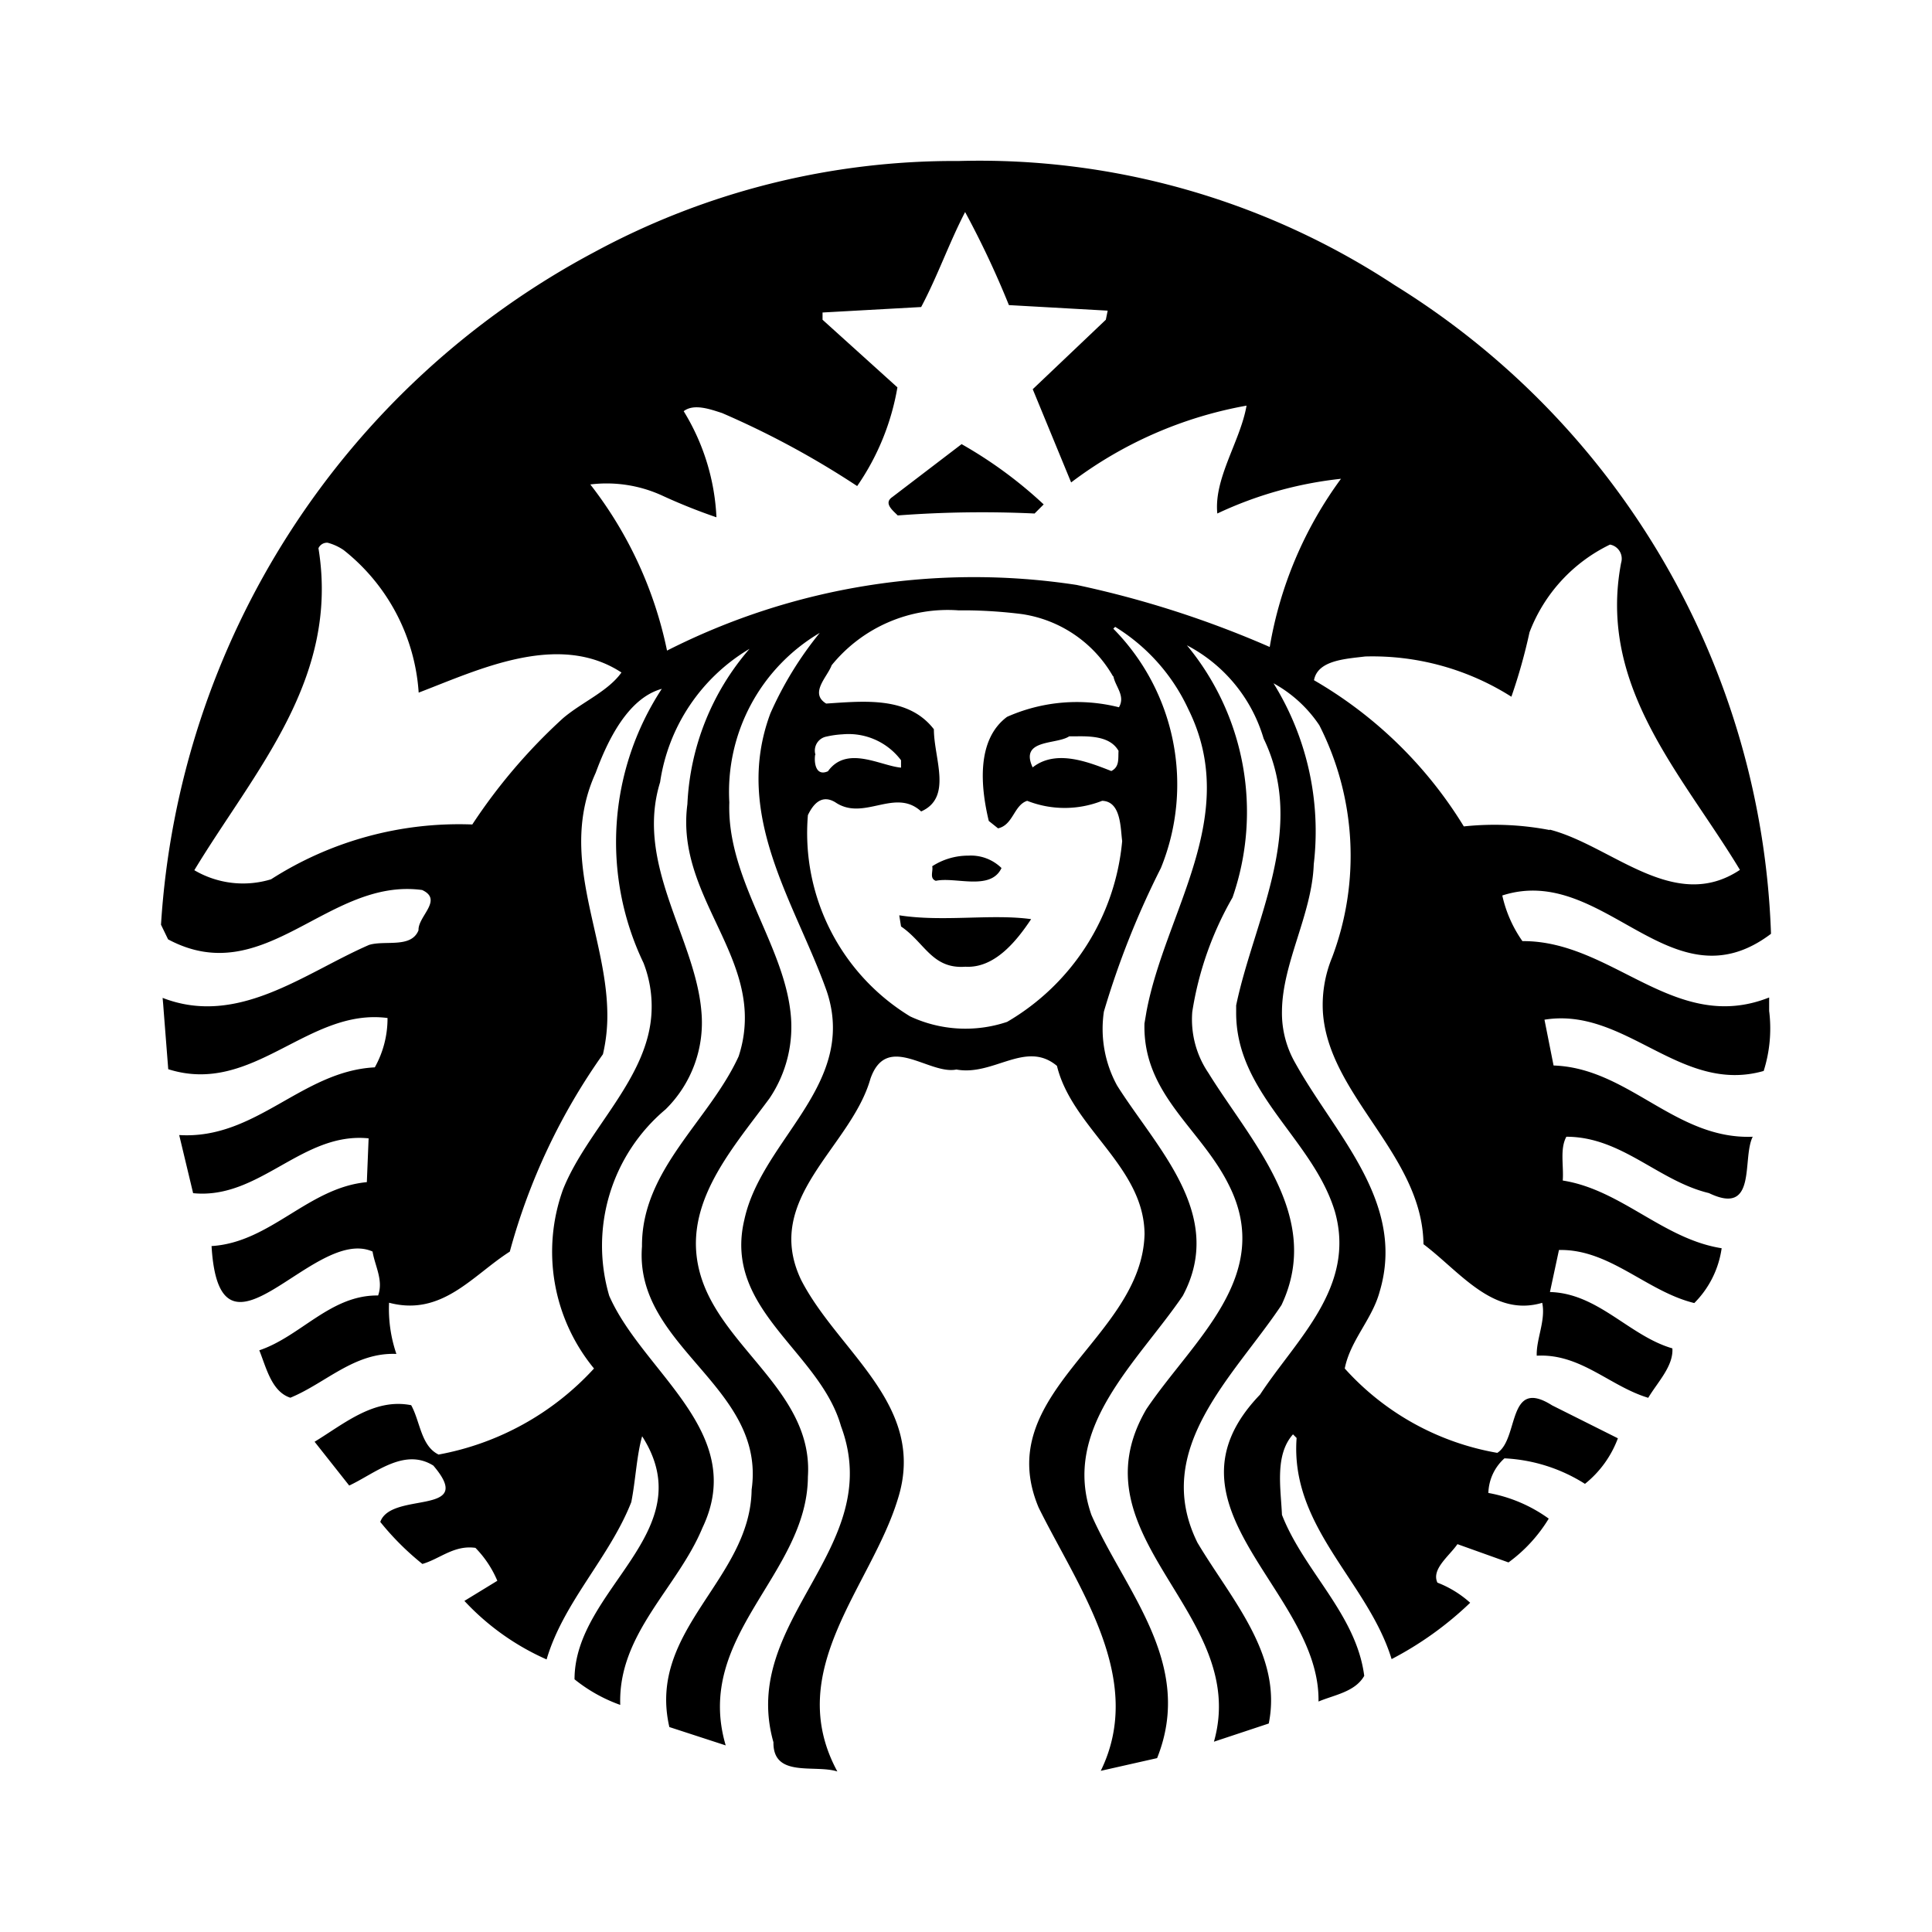 <?xml version="1.0" encoding="utf-8"?>
<!-- Generator: www.svgicons.com -->
<svg xmlns="http://www.w3.org/2000/svg" width="800" height="800" viewBox="0 0 24 24">
<path fill="currentColor" d="M11.943 5.516a5.381 5.381 0 0 1 1.022.75l-.113.113a13.957 13.957 0 0 0-1.7.024c-.06-.061-.18-.152-.068-.228l.863-.659zm10.035 7.05a1.747 1.747 0 0 1-.069.738c-1.036.295-1.717-.8-2.723-.637l.113.569c.931.031 1.512.923 2.474.885c-.137.272.061.991-.544.7c-.629-.151-1.083-.7-1.771-.7c-.083.152-.031.363-.045.544c.726.114 1.248.727 1.974.841a1.2 1.2 0 0 1-.34.681c-.591-.144-1.052-.674-1.681-.659l-.112.522c.6.016.984.544 1.521.7c.014.22-.182.417-.3.614c-.477-.143-.84-.553-1.385-.523c-.008-.205.114-.438.068-.657c-.611.182-1.022-.387-1.475-.728c-.013-1.116-1.188-1.848-1.25-2.893a1.552 1.552 0 0 1 .115-.67a3.576 3.576 0 0 0-.159-2.884a1.626 1.626 0 0 0-.569-.521a3.489 3.489 0 0 1 .5 2.247c-.022.625-.391 1.225-.395 1.828a1.247 1.247 0 0 0 .168.647c.492.886 1.378 1.725 1.045 2.837c-.092.341-.365.605-.433.953a3.307 3.307 0 0 0 1.895 1.048c.272-.174.121-.945.681-.59l.817.409a1.308 1.308 0 0 1-.409.566a2.051 2.051 0 0 0-1-.317a.6.6 0 0 0-.2.43a1.836 1.836 0 0 1 .75.319a1.885 1.885 0 0 1-.5.544l-.634-.227c-.106.152-.326.311-.249.478a1.317 1.317 0 0 1 .407.25a4.217 4.217 0 0 1-.976.7c-.294-.962-1.263-1.636-1.18-2.747l-.045-.045c-.228.256-.152.665-.137 1c.273.7.923 1.234 1.022 2c-.114.2-.371.236-.568.319c.023-1.377-2.065-2.421-.726-3.813c.446-.682 1.195-1.333.93-2.272c-.273-.906-1.236-1.468-1.227-2.484v-.079c.22-1.06.886-2.188.341-3.315a1.918 1.918 0 0 0-.953-1.158a3.243 3.243 0 0 1 .567 3.133a4.113 4.113 0 0 0-.5 1.419a1.182 1.182 0 0 0 .2.76c.523.848 1.43 1.779.908 2.884c-.59.885-1.619 1.786-1.044 2.951c.416.7 1.059 1.391.886 2.247l-.681.226c.454-1.6-1.771-2.534-.84-4.13c.575-.855 1.6-1.658 1.022-2.792c-.349-.7-1.068-1.12-1.045-2l.025-.148c.234-1.246 1.181-2.426.519-3.758a2.366 2.366 0 0 0-.908-1.021l-.023.023a2.754 2.754 0 0 1 .591 2.973a10.609 10.609 0 0 0-.708 1.783a1.466 1.466 0 0 0 .164.919c.491.779 1.354 1.605.816 2.612c-.567.831-1.513 1.641-1.135 2.722c.416.946 1.285 1.848.816 3.021l-.7.158c.56-1.143-.28-2.277-.771-3.269c-.6-1.423 1.285-2.1 1.315-3.4c-.007-.839-.9-1.316-1.088-2.088c-.387-.325-.787.13-1.249.045c-.341.069-.864-.469-1.068.114c-.242.855-1.346 1.483-.861 2.5c.462.9 1.573 1.559 1.2 2.725c-.333 1.089-1.43 2.126-.75 3.381c-.279-.09-.8.083-.794-.363c-.431-1.521 1.407-2.407.839-3.927c-.264-.932-1.468-1.446-1.2-2.566c.2-.922 1.231-1.566 1.086-2.576a1.5 1.5 0 0 0-.063-.261c-.386-1.09-1.174-2.18-.7-3.451a4.4 4.4 0 0 1 .613-1A2.292 2.292 0 0 0 9.06 9.967c-.033.938.66 1.741.759 2.6a1.586 1.586 0 0 1-.26 1.077c-.492.667-1.134 1.37-.84 2.249c.294.879 1.385 1.422 1.317 2.451c-.007 1.218-1.422 1.976-1.021 3.338l-.7-.228c-.279-1.21 1.007-1.83 1.022-2.949c.182-1.288-1.461-1.766-1.362-3.021c-.007-.954.832-1.558 1.2-2.36a1.518 1.518 0 0 0 .076-.557c-.045-.887-.844-1.58-.712-2.577a3.161 3.161 0 0 1 .772-1.93A2.319 2.319 0 0 0 8.2 9.717c-.315 1.019.438 1.936.513 2.849a1.51 1.51 0 0 1-.445 1.215a2.211 2.211 0 0 0-.7 2.316c.417.953 1.726 1.694 1.158 2.882c-.31.749-1.051 1.317-1.021 2.2a1.945 1.945 0 0 1-.568-.318c0-1.127 1.6-1.831.84-3.019c-.068.235-.082.553-.135.818c-.272.691-.842 1.24-1.052 1.954a3.109 3.109 0 0 1-1.021-.727l.409-.25a1.311 1.311 0 0 0-.272-.409c-.266-.037-.441.137-.659.2a3.4 3.4 0 0 1-.523-.522c.136-.387 1.2-.067.659-.7c-.363-.227-.727.1-1.045.248l-.43-.544c.371-.226.74-.545 1.2-.454c.113.205.121.506.34.613A3.465 3.465 0 0 0 7.379 17a2.281 2.281 0 0 1-.385-2.224c.3-.751 1.069-1.384 1.1-2.214a1.486 1.486 0 0 0-.1-.6a3.474 3.474 0 0 1 .227-3.405C7.8 8.673 7.547 9.2 7.4 9.6c-.469 1.027.124 1.978.144 2.963a2.108 2.108 0 0 1-.054.533a7.744 7.744 0 0 0-1.157 2.452c-.462.294-.841.809-1.5.635a1.734 1.734 0 0 0 .091.636c-.522-.022-.878.363-1.317.544c-.234-.075-.3-.377-.386-.589c.515-.173.885-.689 1.476-.681c.068-.19-.039-.364-.069-.546c-.734-.325-1.9 1.612-2-.068c.734-.045 1.2-.726 1.929-.794l.022-.544c-.825-.084-1.355.764-2.18.681l-.173-.722c.953.059 1.521-.795 2.43-.841a1.245 1.245 0 0 0 .158-.613c-.991-.129-1.671.97-2.724.636l-.056-.715a6.701 6.701 0 0 0-.014-.171c.938.364 1.763-.31 2.565-.658c.2-.061.523.045.614-.182c-.008-.174.31-.377.045-.5c-1.173-.159-1.953 1.256-3.156.613L2 11.487a10.181 10.181 0 0 1 5.379-8.353A9.4 9.4 0 0 1 11.91 2a9.377 9.377 0 0 1 5.413 1.541A9.871 9.871 0 0 1 22 11.6c-1.241.938-2.074-.884-3.338-.476a1.575 1.575 0 0 0 .25.567c1.121-.008 1.892 1.165 3.065.7v.171zM7.72 8.354c-.788-.515-1.785-.03-2.519.25a2.466 2.466 0 0 0-.931-1.77a.645.645 0 0 0-.2-.092a.117.117 0 0 0-.114.068c.265 1.627-.793 2.762-1.542 4a1.193 1.193 0 0 0 .953.113a4.327 4.327 0 0 1 2.5-.681a6.968 6.968 0 0 1 1.127-1.32c.235-.2.559-.333.726-.568m2.406 1.022c-.015.1.008.272.159.205c.235-.326.651-.068.908-.045v-.092a.816.816 0 0 0-.726-.322a1.178 1.178 0 0 0-.2.028a.177.177 0 0 0-.137.226Zm3.7-.975a1.568 1.568 0 0 0-1.135-.773a5.994 5.994 0 0 0-.66-.046h-.125a1.857 1.857 0 0 0-1.575.682c-.052.144-.28.347-.068.476c.477-.031 1.021-.091 1.338.319c0 .363.235.847-.158 1.021c-.326-.3-.712.128-1.067-.114c-.166-.1-.272.017-.34.16a2.667 2.667 0 0 0 1.27 2.5a1.623 1.623 0 0 0 1.205.068a2.905 2.905 0 0 0 1.429-2.246c-.022-.168-.014-.493-.249-.5a1.268 1.268 0 0 1-.931 0c-.166.054-.173.3-.362.342l-.115-.092c-.1-.415-.159-1.006.227-1.293a2.134 2.134 0 0 1 1.39-.119c.083-.143-.045-.256-.069-.385Zm-.455.746h-.089c-.158.106-.62.03-.454.386c.288-.228.689-.068.977.045c.106-.053.083-.159.09-.25c-.095-.169-.313-.185-.524-.181m3.294-3.2a4.789 4.789 0 0 0-1.543.432c-.045-.438.287-.9.363-1.34a5.092 5.092 0 0 0-2.179.954l-.477-1.158l.908-.863l.023-.113l-1.227-.069a11.329 11.329 0 0 0-.544-1.156c-.2.386-.341.794-.546 1.18l-1.225.068v.09l.93.84a3.056 3.056 0 0 1-.5 1.226a10.882 10.882 0 0 0-1.678-.907c-.144-.046-.349-.122-.477-.023A2.758 2.758 0 0 1 8.9 6.426a7.056 7.056 0 0 1-.681-.273a1.655 1.655 0 0 0-.886-.135a5 5 0 0 1 .953 2.064a8.426 8.426 0 0 1 5.087-.816a12.467 12.467 0 0 1 2.4.771a4.907 4.907 0 0 1 .885-2.089zm2.587 4.359c.772.2 1.545 1.044 2.362.5c-.711-1.18-1.77-2.27-1.476-3.814A.178.178 0 0 0 20 6.765a2 2 0 0 0-1 1.09a6.855 6.855 0 0 1-.225.8a3.222 3.222 0 0 0-1.816-.5c-.243.03-.591.046-.636.295a5.279 5.279 0 0 1 1.861 1.816a3.622 3.622 0 0 1 1.066.045zm-8.081 1.066l.022.137c.295.2.386.531.8.5c.363.021.635-.319.816-.591c-.491-.068-1.089.037-1.634-.047zm.409-.612c.015.061-.038.151.045.182c.242-.053.681.129.816-.159a.543.543 0 0 0-.41-.154a.823.823 0 0 0-.451.132z"/>
</svg>